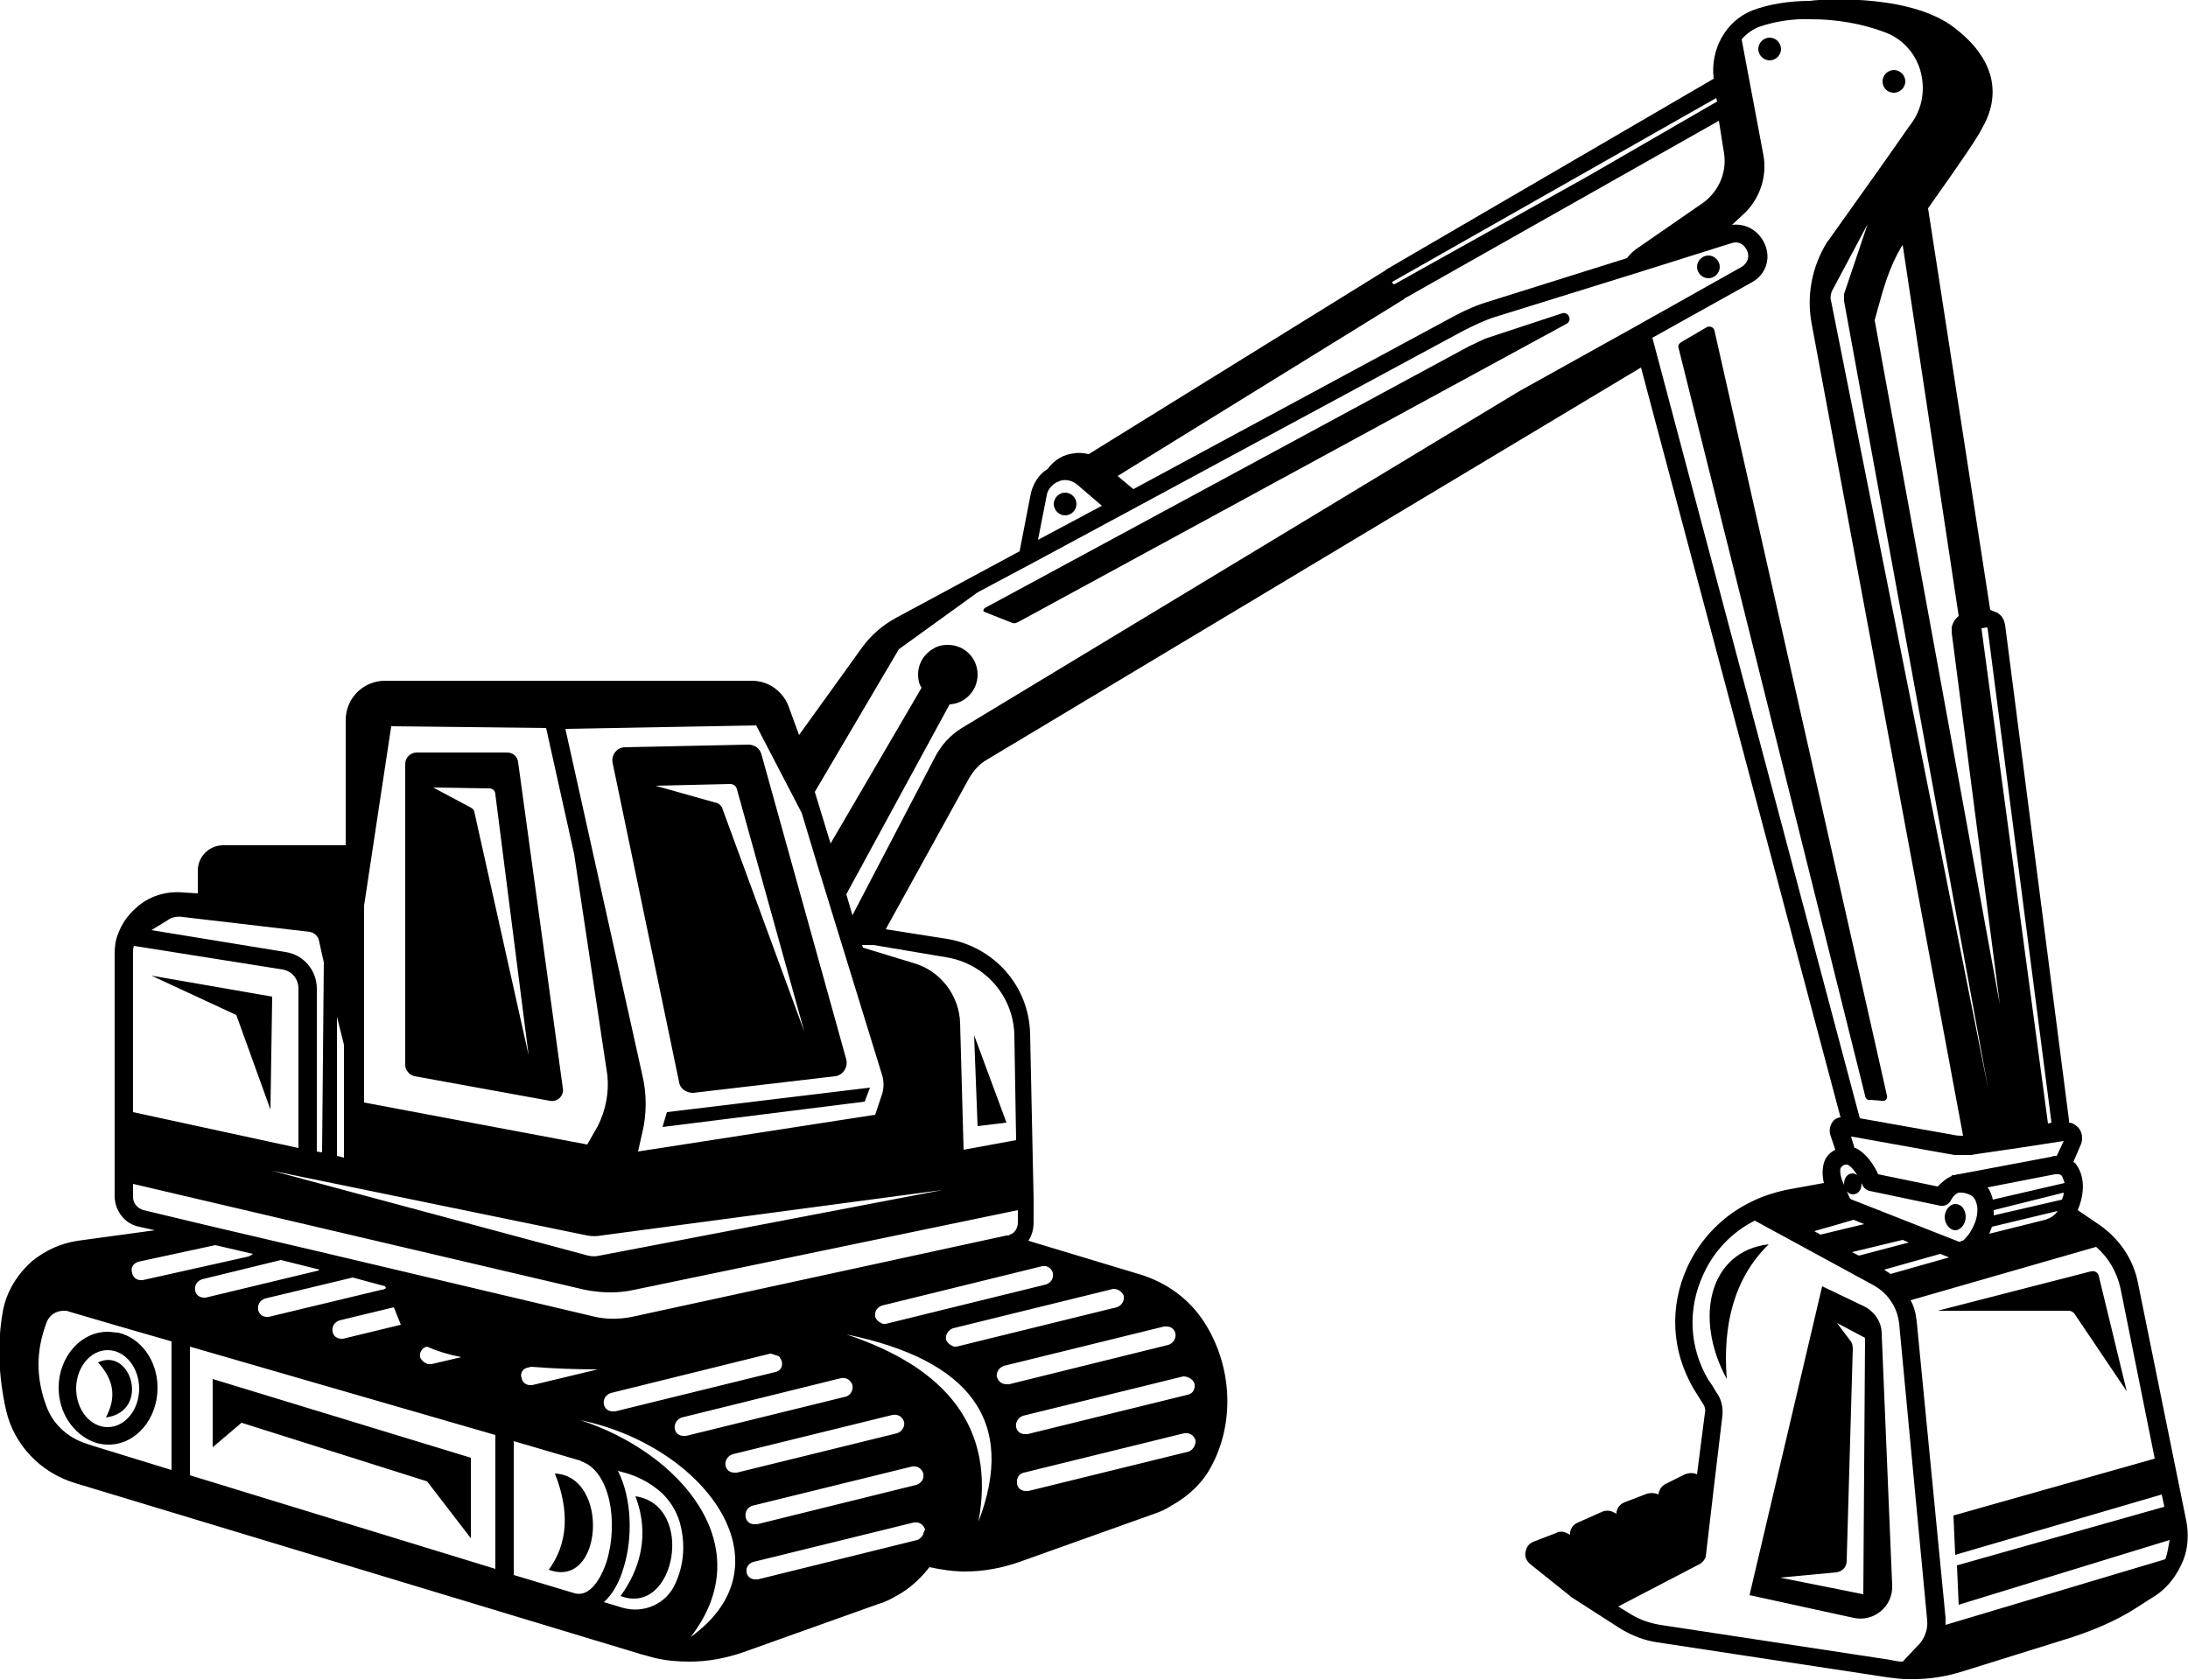 <svg version="1.1" id="excavator_00000096767964102011516820000002235492214612744114_" xmlns="http://www.w3.org/2000/svg" xmlns:xlink="http://www.w3.org/1999/xlink" x="0px" y="0px" viewBox="0 0 250 192" style="enable-background:new 0 0 250 192;" xml:space="preserve"><defs><style> .svg-style-0 {  fill: rgb(0, 0, 0); }</style></defs><path id="path-01_00000012446100507304549970000013060125980320304811_" d="M249.8,173.8l-5.5-27.1c-0.5-2.7-2.1-5.1-4.4-6.7
	l-2.5-1.7c0.8-1.9,0.8-3.8-0.1-5.1c-0.1-0.2-0.2-0.3-0.4-0.4l0.9-2.1c0.2-0.6,0.1-1.3-0.3-1.8c-0.3-0.3-0.7-0.6-1.1-0.6
	c0-0.1,0-0.2,0-0.3l-7.3-56.6c-0.1-0.5-0.3-1-0.8-1.3l-0.1-0.1c0,0,0,0-0.1,0l-0.2-0.1h0c-0.2-0.1-0.3-0.1-0.5-0.2l-7.1-45.9
	c3.9-5.5,5.8-8.3,6.2-9.2c2.4-4.2,1.1-8.4-3.7-11.8c-5.5-3.7-15.6-2.8-16-2.7c0,0,0,0,0,0c0,0,0,0,0,0c-2.4,0-4.8,0.4-6.6,1.1
	c-3,1.2-4.8,4.4-4.4,7.8l-37.4,21.8l0,0l-0.1,0.1l-33.9,21c-0.5-0.1-1.1-0.2-1.6-0.1c-1.2,0.1-2.3,0.7-3.1,1.8
	c-1,0.6-1.6,1.6-1.9,2.7l-1.3,6.7l-14.1,7.6c-1.5,0.8-2.9,2-3.9,3.4l-7.2,10L90.2,81c-0.6-1.9-2.3-3.2-4.3-3.2l-23.3,0l-18.6,0
	c-2.5,0-4.5,2-4.5,4.5l0,14.3l-14,0c-1.6,0-2.9,1.3-2.9,2.9l0,2.6L21,102c-2-0.2-4,0.4-5.5,1.8c-0.9,0.8-1.6,1.8-2,2.9
	c-0.3,0.7-0.4,1.5-0.4,2.3l0,19.1l0,5.9l0,2.7c0,1.7,1.2,3.2,2.8,3.5l1.8,0.4l-8.8,1.2c-2,0.3-3.7,1.1-5.2,2.3
	c-1.7,1.5-3,3.5-3.4,5.9c-0.6,3.5-0.5,7.2,0.4,11.2c0.9,3.9,3.9,7.1,7.9,8.3l64.8,19.6c0.5,0.1,1,0.3,1.5,0.4
	c1.3,0.3,2.6,0.4,3.9,0.4c2.1,0,4.2-0.4,6.2-1.1l15.4-5.5c0.7-0.2,1.3-0.5,2-0.9c1.5-0.8,2.8-2,3.8-3.3c1.4,0.3,2.7,0.5,4.1,0.5
	c2.1,0,4.2-0.4,6.2-1.1l15.4-5.5c0.6-0.2,1.3-0.5,1.9-0.9c2-1.1,3.7-2.7,4.7-4.7c2.5-4.8,2.3-10.9-0.6-15.8c-1.7-2.9-4.4-5-7.8-6
	l-12.6-3.8c0.4-0.6,0.6-1.3,0.6-2.1l0-2.7l-0.4-18.8c-0.1-5.5-4.1-10-9.5-10.9l-7-1.1l9.5-17.2c0.5-0.9,1.2-1.7,2.1-2.2L187.5,42
	l22.8,85.7c-0.3,0-0.7,0.2-0.9,0.5c-0.3,0.4-0.4,0.9-0.3,1.4l0.6,1.8c-0.6,0.3-1.1,0.8-1.3,1.5c-0.2,0.7-0.2,1.5,0,2.3l-4.4,0.8
	c-1.3,0.3-2.6,0.7-3.8,1.3c-3.2,1.5-5.9,4.2-7.4,7.5c-2.1,4.6-1.8,9.6,0.7,13.9c0.3,0.5,0.7,1.1,1,1.6c0.3,0.4,0.4,0.8,0.3,1.2
	l-0.9,7c-0.4-0.2-0.9-0.2-1.4,0l-2.2,1.1c-0.4,0.2-0.7,0.6-0.8,1.1c0,0,0,0.1,0,0.1c-0.4-0.2-0.9-0.2-1.3-0.1l-2.6,1
	c-0.5,0.2-0.8,0.6-0.9,1.1c0,0.1,0,0.2,0,0.2l-0.4-0.2c-0.4-0.2-0.9-0.2-1.3,0l-2.7,1.2c-0.5,0.2-0.8,0.6-0.9,1.1c0,0.1,0,0.2,0,0.3
	l-0.4-0.2c-0.4-0.2-0.9-0.2-1.2,0l-2.6,1c-0.5,0.2-0.8,0.6-0.9,1.2c-0.1,0.5,0.1,1,0.6,1.4l4.5,3.6c0,0,0.1,0.1,0.1,0.1l5.6,3.6
	c1.3,0.8,2.8,1.4,4.3,1.6l26.3,4c0.8,0.1,1.5,0.2,2.3,0.2c0.2,0,0.4,0,0.6,0c1.9,0,3.8-0.3,5.7-0.9l12.5-3.9
	c2.4-0.8,4.8-1.8,6.9-3.1l2.2-1.4c1.7-1,2.9-2.6,3.6-4.4C250,176.9,250.1,175.3,249.8,173.8z M227.8,138.9c0-0.2,0-0.4,0-0.6l8-2
	c0,0.3-0.1,0.5-0.2,0.8L227.8,138.9z M235.1,138.4c-0.3,0.5-0.8,0.8-1.4,1l-6.4,1.6c0.1-0.3,0.2-0.5,0.3-0.8L235.1,138.4z
	 M227.7,137.1c-0.1-0.5-0.3-1-0.6-1.4l7.7-1.5c0.1,0,0.3,0,0.4,0c0.2,0,0.3,0.1,0.4,0.2c0.1,0.2,0.2,0.5,0.3,0.8L227.7,137.1z
	 M235,132.1c-0.2,0-0.4,0-0.6,0.1l-10.6,2l-0.1,0l-0.4,0.1l-0.1,0c-0.1,0-0.2,0-0.2,0.1c-0.7,0.3-1.2,0.8-1.6,1.2l-6.8-1.4
	c-0.4-0.9-1.3-2.4-2.6-3c0,0-0.1,0-0.1,0l-0.4-1.3l0.1,0l11.7,2.1c0.7,0,1.3,0,1.9,0l0.6-0.1l4.8-0.7l5.2-0.8L235,132.1z
	 M210.7,34.4l16.5,90.2l-18-90.3c-0.1-0.3,0-0.7,0.1-1l4.1-7.7l-2.7,8C210.7,33.9,210.7,34.2,210.7,34.4z M227,71.7l0.1,0.1
	l7.3,56.5l1,0l-1,0l-0.4,0.1l-7.6-56.6L227,71.7z M223.8,70.4c-0.4,0.3-0.7,0.8-0.8,1.3c0,0.2,0,0.4,0,0.6l5.5,42.5l-14.3-78.2
	l0.3-1.1c0.7-2.6,1.4-5,2.7-7.2c0-0.1,0.1-0.1,0.2-0.3L223.8,70.4z M159.1,32.2l37-21l0.1,0.4l-14.7,8.5l-22.2,12.4
	C159.1,32.4,159,32.3,159.1,32.2C159,32.2,159,32.2,159.1,32.2z M160.4,34.2l0.1-0.1l35.9-20.3l0.6,3.8c0.3,2.1-0.6,4.2-2.3,5.5
	l-7.8,5.4c-0.4,0.3-0.7,0.6-1,1l-15.6,4.9c-1.4,0.4-2.8,1-4.1,1.7l-36.7,19.8l-1.8-1.5L160.4,34.2z M119.6,56.6
	c0.1-0.6,0.5-1.1,1-1.4c0.1-0.1,0.3-0.1,0.4-0.2c0.7-0.3,1.5-0.1,2.1,0.4l2.8,2.4l-7.3,3.9L119.6,56.6z M86.4,82.9l5.2,10l1.9,6.3
	l3.2,10.4l4.1,13.3c0.2,0.7,0.2,1.4,0,2.1l-0.8,2.4l-27.1,4.2l0.5-2.2c0.5-2.1,0.5-4.4,0-6.5l-8.8-39.6L86.4,82.9z M41.6,103.5
	L44.7,83l17.7,0.2l3.2,14.4l3.8,25.3c0.2,2-0.2,4-1.1,5.8l-1.2,2.1L41.6,126L41.6,103.5z M67.1,141.2c0.5,0.1,1.1,0.1,1.6,0l39-5.2
	l-39.2,7.5c-0.4,0.1-0.9,0.1-1.3,0l-36.1-9.7L67.1,141.2z M38.5,116.2l0.8,3.2l0,12.9l-0.8-0.2L38.5,116.2z M19.1,105.2
	c0.5-0.4,1.2-0.5,1.8-0.4l14.5,1.7c0.5,0.1,0.8,0.4,1,0.8l0.6,2.7l-0.2,21.7l-0.6-0.1l0-18.6c0-2.1-1.5-3.9-3.6-4.2l-15.3-2.5
	L19.1,105.2z M15.2,108.9c0-0.3,0-0.5,0.1-0.8l17,2.7c1.1,0.2,1.8,1.1,1.8,2.2l0,18.2l-18.9-4.1L15.2,108.9z M15.8,144.2l8.8-1.9
	l4.3,1c-0.1,0.1-0.3,0.2-0.5,0.3l-12.1,2.7c-0.1,0-0.1,0-0.2,0c-0.5,0-0.9-0.3-1-0.8C14.9,144.9,15.2,144.4,15.8,144.2z M43.6,147.4
	l-12.9,3.1c-0.1,0-0.2,0-0.2,0c-0.5,0-0.9-0.3-1-0.8c-0.1-0.6,0.2-1.1,0.8-1.3l10-2.4L44,147l0.1,0.2
	C44,147.3,43.8,147.4,43.6,147.4z M45,149.4l0.6,1.5c0.1,0.2,0.1,0.3,0.2,0.5l-6.6,1.6c-0.1,0-0.2,0-0.2,0c-0.5,0-0.9-0.3-1-0.8
	c-0.1-0.6,0.2-1.1,0.8-1.3L45,149.4z M36.4,145.2l-12.9,3.1c-0.1,0-0.2,0-0.2,0c-0.5,0-0.9-0.3-1-0.8c-0.1-0.6,0.2-1.1,0.8-1.3
	l9-2.2l4.4,1.1C36.4,145.2,36.4,145.2,36.4,145.2z M19.6,168l-9.1-2.8L9.9,165c-2.2-0.7-3.9-2.3-4.6-4.3c-1.2-3.2-1.2-6.3,0-9.5
	c0.3-0.9,1.1-1.4,2-1.4c0.2,0,0.4,0,0.6,0.1l5.8,1.7l5.9,1.7L19.6,168z M56.6,179.3l-34.9-10.7l0-14.7L56.6,164L56.6,179.3z
	 M48.8,153.9c1.1,0.5,2.4,0.9,3.9,1.2l-3.4,0.8c-0.1,0-0.2,0-0.3,0c-0.1,0-0.2,0-0.3-0.1c-0.3-0.1-0.6-0.4-0.7-0.7
	C47.9,154.6,48.2,154,48.8,153.9z M65.7,182.1C65.7,182.1,65.7,182.1,65.7,182.1l-7-2.1l0-15.3l7.5,2.2c0,0,0,0,0,0
	c0,0,0.1,0,0.2,0.1c3.3,1.1,4.3,7,2.9,11.5C69,179.4,67.8,182.6,65.7,182.1z M60.3,156.3l0.4-0.1c2.4,0.2,5,0.3,7.6,0.3l-7.5,1.8
	c-0.1,0-0.2,0-0.2,0c-0.5,0-0.9-0.3-1-0.8C59.4,157,59.7,156.4,60.3,156.3z M77.2,180.9c-1,2.4-3.7,3.6-6.2,2.8l-2-0.6
	c1-0.9,1.8-2.3,2.3-4.1c1-3.3,0.9-7.8-0.7-10.9l1.1,0.3c1.6,0.5,2.9,1.3,4,2.3c1.1,1.1,1.8,2.4,2.1,3.8
	C78.3,176.7,78.1,178.9,77.2,180.9z M78.9,187.1c8.1-10.4-1.2-21.1-12.6-24.8C80.4,165.2,90.6,178.7,78.9,187.1z M88.6,156.8
	l-18.3,4.5c-0.1,0-0.2,0-0.3,0c-0.5,0-0.9-0.3-1-0.8c-0.1-0.6,0.2-1.1,0.8-1.3l18.2-4.5c0,0,0.1,0,0.1,0l0.9,0.3
	c0.1,0.1,0.2,0.3,0.3,0.5C89.5,156.1,89.2,156.7,88.6,156.8z M96.1,157.5c0.6-0.1,1.1,0.2,1.3,0.8c0.1,0.6-0.2,1.1-0.7,1.3
	l-18.3,4.5c-0.1,0-0.2,0-0.3,0c-0.5,0-0.9-0.3-1-0.8c-0.1-0.5,0.2-1.1,0.8-1.3L96.1,157.5z M84.2,168.3c-0.1,0-0.2,0-0.3,0
	c-0.5,0-0.9-0.3-1-0.8c-0.1-0.5,0.2-1.1,0.8-1.3l18.3-4.5c0.6-0.1,1.1,0.2,1.3,0.8c0.1,0.5-0.2,1.1-0.8,1.3L84.2,168.3z
	 M104.2,167.6c0.6-0.1,1.1,0.2,1.3,0.8c0.1,0.6-0.2,1.1-0.8,1.3l-18.2,4.5c-0.1,0-0.2,0-0.3,0c-0.5,0-0.9-0.3-1-0.8
	c-0.1-0.6,0.2-1.1,0.7-1.3L104.2,167.6z M105.5,175.3c-0.1,0.3-0.4,0.6-0.7,0.7l-18.2,4.5c-0.1,0-0.2,0-0.3,0c-0.5,0-0.9-0.3-1-0.8
	c0-0.1,0-0.3,0-0.4c0.1-0.4,0.4-0.7,0.8-0.8l18.3-4.5c0.6-0.1,1.1,0.2,1.3,0.8C105.6,175,105.5,175.2,105.5,175.3z M111.8,173.9
	c2-10.8-3.7-17.6-15.1-21.4C110.8,155.4,116.2,162.4,111.8,173.9z M136.5,165.2c-0.1,0.3-0.4,0.6-0.7,0.7l-18.3,4.5
	c-0.1,0-0.2,0-0.3,0c-0.5,0-0.9-0.3-1-0.8c0-0.1,0-0.2,0-0.3c0-0.5,0.3-0.9,0.8-1l18.3-4.5c0.6-0.1,1.1,0.2,1.3,0.8
	C136.6,164.8,136.6,165,136.5,165.2z M136.5,158.2c0,0.1,0,0.2,0,0.2c0,0.5-0.3,0.9-0.8,1l-18.3,4.5c-0.1,0-0.2,0-0.3,0
	c-0.5,0-0.9-0.3-1-0.8c-0.1-0.5,0.2-1.1,0.8-1.3l18.3-4.5C135.8,157.3,136.4,157.7,136.5,158.2z M133,151.6c0.1,0,0.2,0,0.3,0
	c0.5,0,0.9,0.3,1,0.8c0.1,0.5-0.2,1.1-0.8,1.3l-18.2,4.5c-0.1,0-0.2,0-0.3,0c-0.4,0-0.8-0.2-1-0.6c0,0,0-0.1-0.1-0.2
	c-0.1-0.5,0.2-1.1,0.8-1.3L133,151.6z M127.7,147.4c0.3,0.1,0.6,0.4,0.7,0.7c0.1,0.5-0.2,1.1-0.8,1.3l-18.3,4.5c-0.1,0-0.2,0-0.2,0
	c-0.1,0-0.2,0-0.3-0.1c-0.3-0.1-0.6-0.4-0.7-0.7c-0.1-0.5,0.2-1.1,0.8-1.3l18.3-4.5C127.3,147.3,127.5,147.3,127.7,147.4z
	 M119.1,144.7c0.1,0,0.3,0,0.4,0c0.4,0.1,0.7,0.4,0.8,0.8c0.1,0.6-0.2,1.1-0.8,1.3l-18.3,4.5c-0.1,0-0.2,0-0.2,0
	c-0.1,0-0.2,0-0.3-0.1c-0.3-0.1-0.6-0.4-0.7-0.7c-0.1-0.6,0.2-1.1,0.8-1.3L119.1,144.7z M116.3,139.7c0,0.6-0.3,1.2-0.9,1.4
	c-0.1,0.1-0.2,0.1-0.4,0.1l-42.8,9.3c-1.5,0.3-3.1,0.3-4.6-0.1L36.3,143v0l-12.8-3l-7.1-1.7c-0.7-0.2-1.2-0.8-1.2-1.5l0-1.5
	l51.6,12.1c1,0.2,2,0.3,3,0.3c0.9,0,1.8-0.1,2.7-0.3l43.8-9.1L116.3,139.7z M108.1,109.4c4.4,0.7,7.7,4.4,7.8,8.9l0.2,12l-6,1.1
	l-0.4-14.5c-0.1-3.1-2.2-5.9-5.2-6.8l-5.9-1.8l-0.1-0.3l1.3,0h0L108.1,109.4z M186.9,37.3l-13.3,7.4l-63.7,38.5
	c-1.3,0.8-2.3,1.9-3,3.2l-9.5,18.2l-0.7-2.4l11.8-21.7c1.8-0.1,3.2-1.6,3.2-3.4c0-1.9-1.5-3.4-3.4-3.4c-0.6,0-1.1,0.1-1.6,0.4
	c-1.1,0.6-1.8,1.7-1.8,3c0,0.5,0.1,1.1,0.4,1.5L94.9,96.4l-1.8-5.9l9.6-16.3l9-6.5l6-3.2l10.4-5.6v0l39.1-21.1
	c1.2-0.6,2.4-1.2,3.7-1.6l16.1-5l10.8-3.4c1.2-0.4,1.7,0.6,1.8,0.8c0.3,0.6,0.2,1.4-0.6,1.9L186.9,37.3z M188.8,38.6l11.3-6.3
	c1.7-0.9,2.3-2.8,1.5-4.5c-0.7-1.5-2.2-2.3-3.7-2.1l1.5-1.4c1.7-1.7,2.5-4.1,2.1-6.5l-2.5-13.3c0.5-0.6,1.2-1.1,1.9-1.4
	c1.7-0.6,3.8-1,6.1-0.9c2.8,0,5.8,0.5,8.4,1.5c1.9,0.7,3.4,2.3,4,4.3c0.6,2.1,0.3,4.3-1,6.1l-0.3,0.4l-2.8,4l-6.4,9
	c0,0-0.1,0.1-0.1,0.1c-1.8,2.9-2.4,6.2-1.8,9.4l17.3,92.8c-0.4,0-0.7,0-1.1-0.1l-10.7-1.9L188.8,38.6z M210.3,133.5
	c0.1-0.1,0.1-0.2,0.3-0.3c0.1-0.1,0.2-0.1,0.3-0.1c0.1,0,0.2,0,0.2,0c0.4,0.2,0.8,0.7,1.1,1.2c-0.2-0.1-0.3-0.2-0.5-0.2
	c-0.6,0-1,0.5-1,1.2c0,0.3,0.1,0.5,0.2,0.7c0.2,0.3,0.5,0.5,0.8,0.5c0.6,0,1-0.5,1-1.2c0,0,0-0.1,0-0.1c0,0.1,0.1,0.1,0.1,0.2
	c0.1,0.3,0.4,0.6,0.8,0.7l8.1,1.7c0.5,0.1,1-0.2,1.2-0.6c0,0,0.3-0.7,0.9-0.9l0,0c0.1,0,0.2,0,0.3,0h0c0.3,0,0.7,0.1,1.1,0.3
	c0.5,0.3,0.6,0.8,0.7,1.2c0.2,1.2-0.4,2.8-1.5,3.9c0,0-0.1,0.1-0.2,0.1c-0.1,0-0.2,0.1-0.2,0.1h0c-0.1,0-0.1,0-0.2,0l-12.2-4.8
	c-0.1,0-0.3-0.2-0.3-0.3c-0.1-0.2-0.2-0.5-0.3-0.7c-0.1-0.2-0.1-0.4-0.2-0.5C210.3,134.7,210.2,133.9,210.3,133.5z M221.7,143.3
	l1,0.4l-6.7,1.9c-0.2-0.2-0.5-0.3-0.7-0.5L221.7,143.3z M212.4,143.5l-0.8-0.4l5.8-1.4l0.7,0.3L212.4,143.5z M211.8,139.4l1.2,0.5
	l-5,1.2l-0.7-0.4C208.7,140.3,210.5,139.8,211.8,139.4z M219,188.2l-1.6,1.7c-0.5,0-1-0.1-1.4-0.2l-26.3-4c-1.2-0.2-2.4-0.6-3.5-1.3
	l-1.3-0.8l9.4-4.9c0.3-0.2,0.5-0.5,0.6-0.8l0.9-7.7l1-8.4c0.1-0.9-0.1-1.9-0.7-2.7c-0.3-0.5-0.6-1-0.9-1.4c-2.2-3.7-2.4-8.1-0.6-12
	c1.2-2.7,3.3-4.9,5.9-6.2l13.6,7.4c1.6,0.9,2.7,2.5,2.9,4.4l3.2,33.9C220.3,186.2,219.9,187.4,219,188.2z M247.6,177.6
	c-0.1,0.2-0.1,0.4-0.2,0.6l-25.1,7.5c0-0.3,0-0.5,0-0.8L219,151c-0.1-0.9-0.3-1.7-0.7-2.4l21.2-6.1c1.4,1.2,2.4,2.9,2.8,4.8
	l3.9,19.4l-23,6.5l0.2,4.5l23.6-6.9l0.3,1.4l-23.7,6.7l0.2,4.5l24.1-7.4C247.8,176.6,247.7,177.1,247.6,177.6z M222.2,139.1
	c0-0.8,0.6-1.5,1.2-1.5c0.7,0,1.2,0.6,1.2,1.5c0,0.8-0.6,1.5-1.2,1.5C222.8,140.6,222.2,139.9,222.2,139.1z M215.1,9.3
	c0-0.7,0.6-1.3,1.3-1.3c0.7,0,1.3,0.6,1.3,1.3c0,0.7-0.6,1.3-1.3,1.3C215.7,10.6,215.1,10.1,215.1,9.3z M213,149.3l-4.8-2.3
	l-8.3,35.3l11.9,2.6c2.3,0.5,4.5-1.3,4.4-3.7l-1.2-28.8C215,151.1,214.2,149.9,213,149.3z M212.9,182.2l-9.5-1.9l6.4-0.6
	c0.7-0.1,1.2-0.6,1.2-1.3l0.7-24.3c0-0.3-0.1-0.7-0.3-0.9l-1.5-2l3.2,1.7L212.9,182.2z M213.1,125.2l-21.3-85.4
	c-0.1-0.3,0-0.5,0.3-0.7l2.9-1.7c0.4-0.2,0.8,0,0.9,0.4l19.7,87.4c0.1,0.4-0.2,0.7-0.6,0.6l-1.3-0.1
	C213.4,125.8,213.1,125.5,213.1,125.2z M202.2,6.9c-0.7,0-1.3-0.6-1.3-1.3c0-0.7,0.6-1.3,1.3-1.3c0.7,0,1.3,0.6,1.3,1.3
	C203.5,6.3,202.9,6.9,202.2,6.9z M196.5,30.5c0,0.7-0.6,1.3-1.3,1.3c-0.7,0-1.3-0.6-1.3-1.3c0-0.7,0.6-1.3,1.3-1.3
	C195.9,29.2,196.5,29.8,196.5,30.5z M179,37l-62.5,34c-0.2,0.1-0.5,0.3-0.8,0.2l-3.3-1.3c-0.1-0.1,0-0.3,0.1-0.4l55.3-29.9
	c0.6-0.3,1.3-0.6,1.9-0.9l8.8-2.9C179.2,35.6,179.7,36.6,179,37z M79.2,124.9l16.2-1.9c0.9-0.1,1.5-1,1.3-1.9l-9.7-34.9
	c-0.2-0.7-0.8-1.1-1.5-1.1l-14.1,0.3c-0.9,0-1.6,0.9-1.4,1.8l7.6,36.5C77.7,124.4,78.4,124.9,79.2,124.9z M83.4,89.6
	c0.4,0,0.7,0.2,0.8,0.6l7.7,27.7l-9.4-25.6c-0.1-0.2-0.3-0.4-0.5-0.5l-7.1-2L83.4,89.6z M59.2,87.1c-0.1-0.7-0.6-1.1-1.3-1.1
	l-10.3,0c-0.7,0-1.3,0.6-1.3,1.3l0,34.4c0,0.6,0.5,1.2,1.1,1.3l15.4,2.8c0.9,0.2,1.7-0.6,1.5-1.5L59.2,87.1z M54.2,92.8
	c0-0.2-0.2-0.4-0.4-0.5L49.5,90l6.4,0.1c0.4,0,0.7,0.3,0.7,0.7l3.8,29.8L54.2,92.8z M12.3,152.2c-3.1,0-5.6,2.9-5.6,6.4
	c0,2.9,1.7,5.3,4,6.2c0.5,0.2,1.1,0.3,1.7,0.3c3.1,0,5.6-2.9,5.6-6.5c0-3.1-1.9-5.7-4.5-6.3C13.1,152.3,12.7,152.2,12.3,152.2z
	 M15.9,158.7c0,2.4-1.6,4.4-3.6,4.4c-2,0-3.6-2-3.6-4.4c0-2.4,1.6-4.4,3.6-4.4C14.3,154.3,15.9,156.3,15.9,158.7z M123,57.6
	c0,0.7-0.6,1.3-1.3,1.3s-1.3-0.6-1.3-1.3s0.6-1.3,1.3-1.3S123,56.9,123,57.6z M27.6,162.6l-3.3,2.8l0-7.8l29.5,9l0,9.2l-5-6.5
	L27.6,162.6z M62.7,179.4c2.2-3,2.4-6.7,0.7-11C69.7,168.7,68.9,181.7,62.7,179.4z M70.9,182.4c2.2-3,3.4-7,1.7-11.4
	C79.5,172,77.2,184.8,70.9,182.4z M11.2,155.7c3.8-1.8,6,5.6,0.9,6.3C13.2,159.9,13.2,157.9,11.2,155.7z M111.7,128.7l-0.4-10.4
	l3.7,10L111.7,128.7z M17.3,111.5l13.8,2.4l-0.2,12.9L27,116L17.3,111.5z M197.3,157.6c-3.8-7-2-14.6,4.8-15.4
	C198.2,146,196.8,151.3,197.3,157.6z M236.4,149.8l-15,0l17.5-4.5c0.4-0.1,0.8,0.1,0.9,0.5L243,159l-6-8.9
	C236.8,149.9,236.6,149.8,236.4,149.8z M76.2,127.1l23.2-2.8l-0.6,1.6l-23.1,2.9L76.2,127.1z" class="svg-style-0"/></svg>